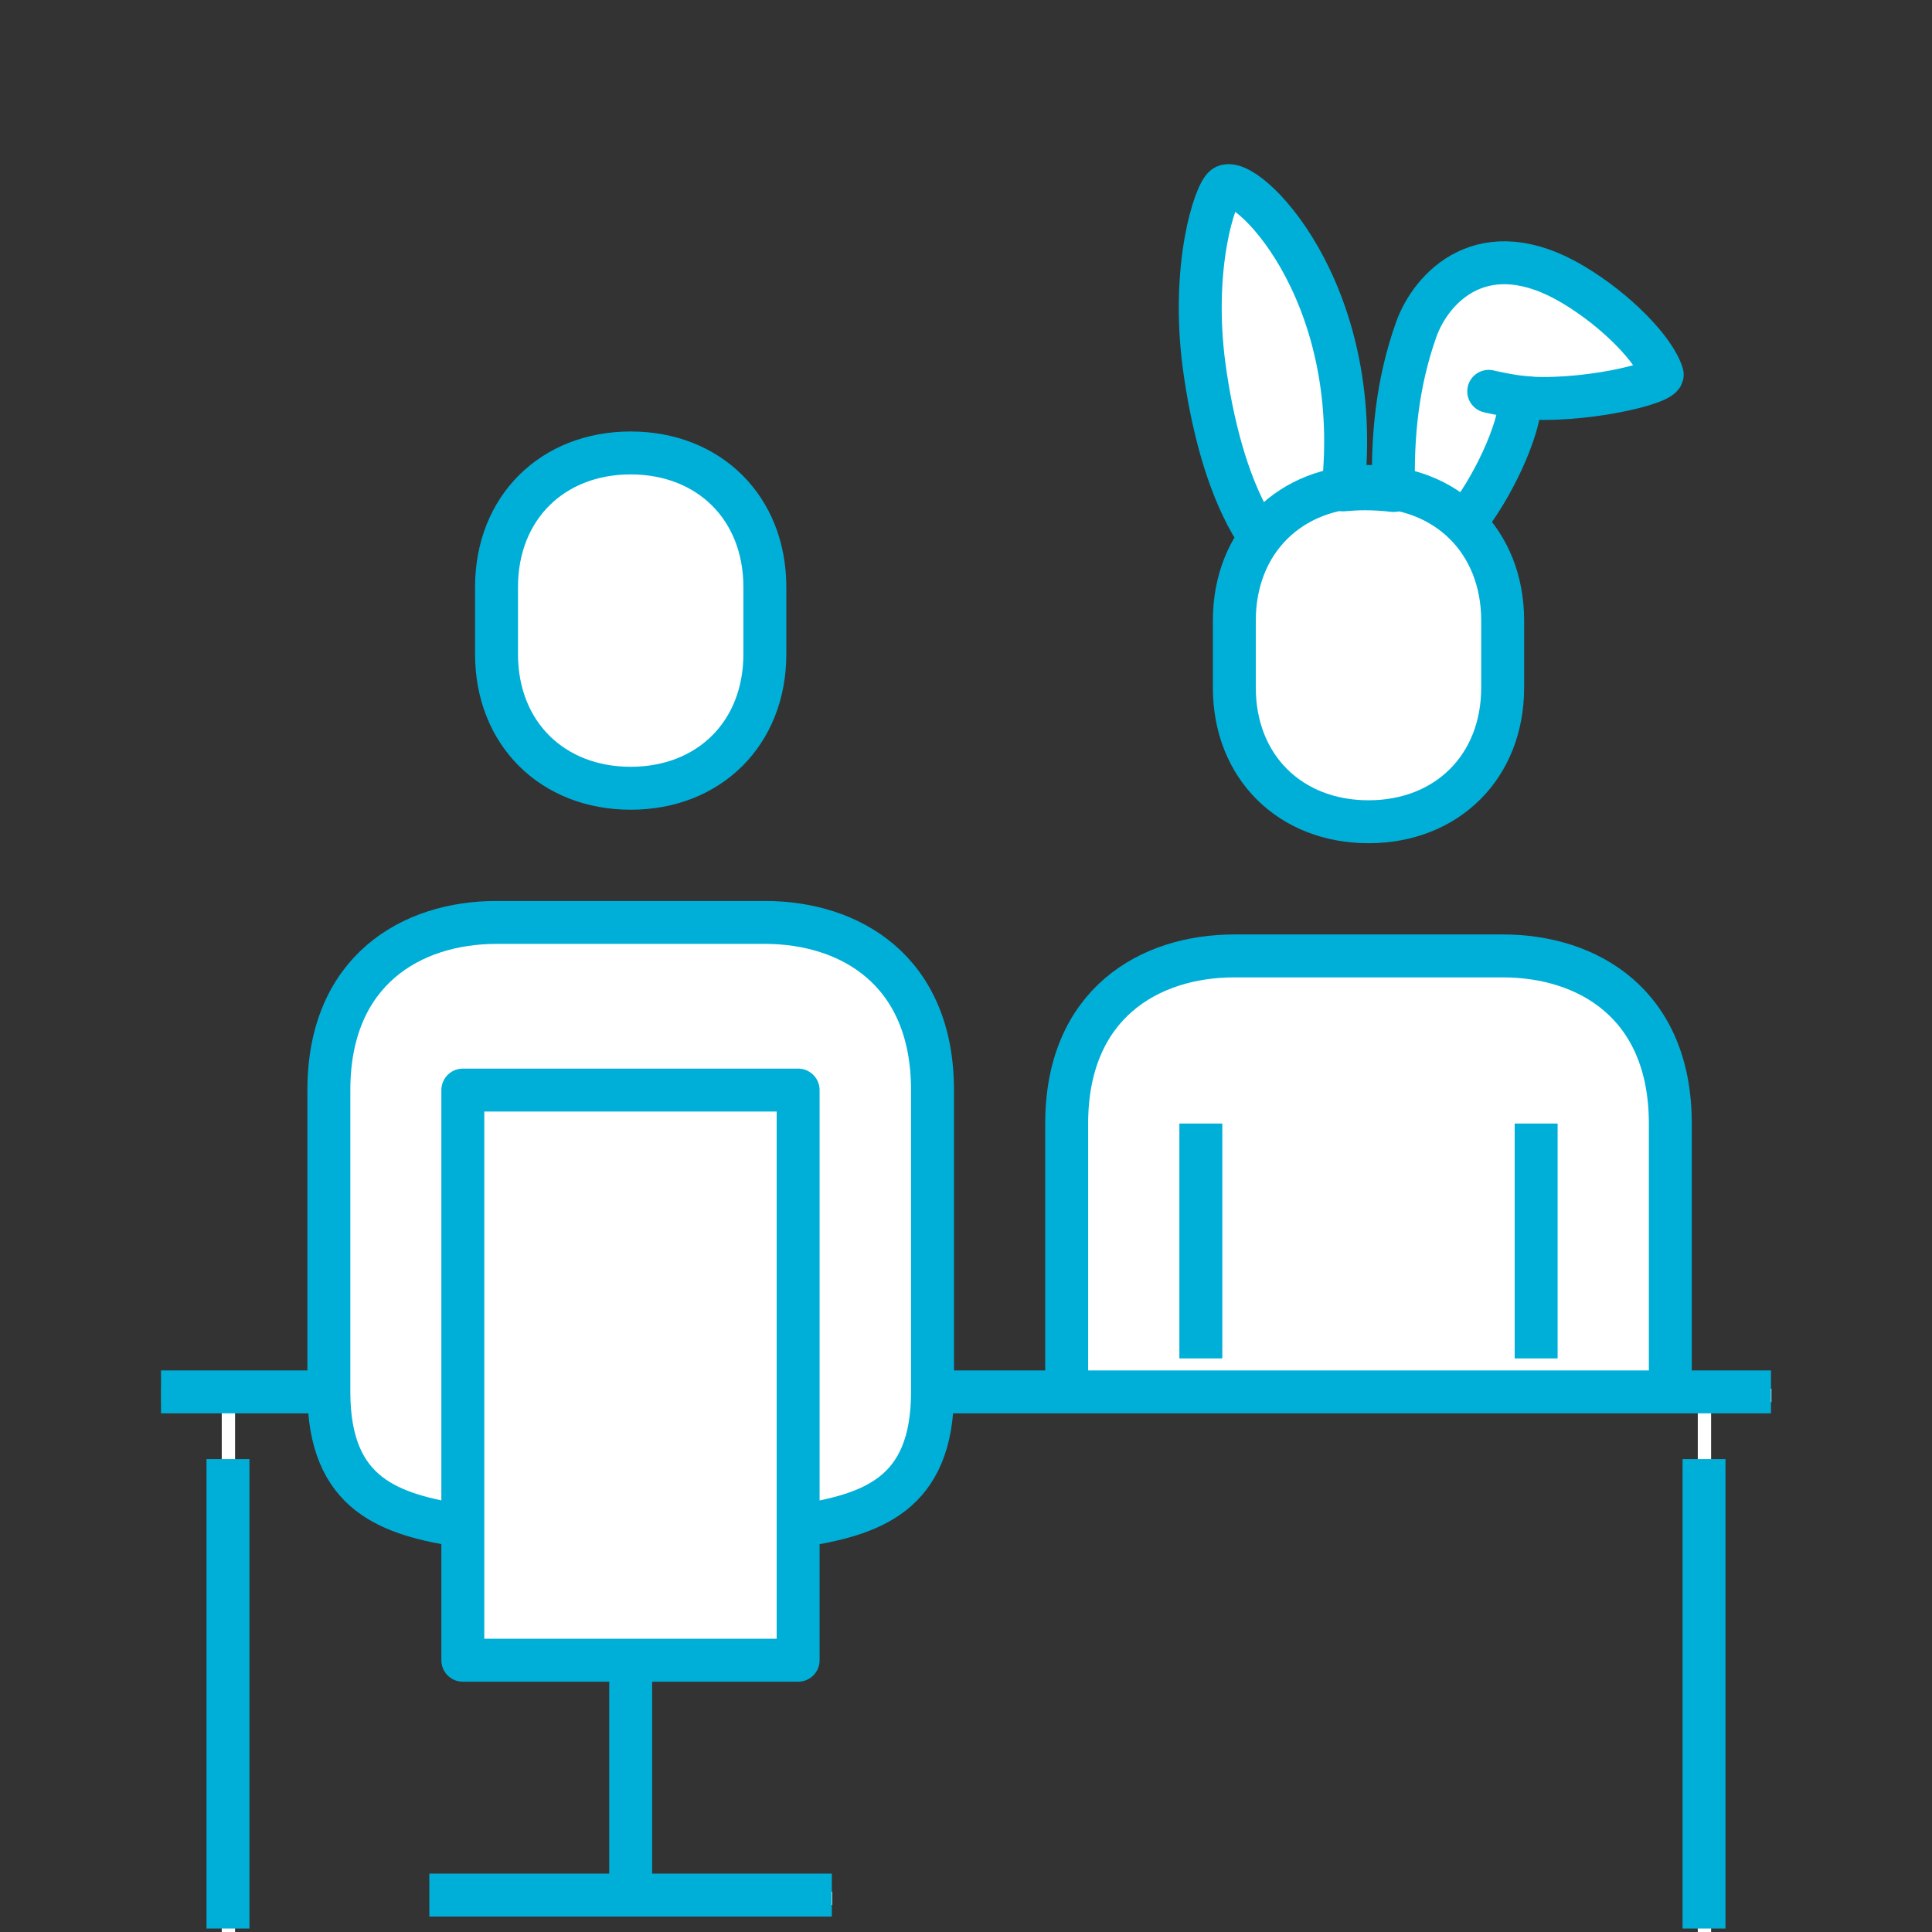 <?xml version="1.0" encoding="UTF-8"?><svg id="_レイヤー_2" xmlns="http://www.w3.org/2000/svg" xmlns:xlink="http://www.w3.org/1999/xlink" viewBox="0 0 90 90"><rect x="0" y="0" width="90" height="90" fill="#333333" stroke="none"/><defs><style>.cls-1,.cls-2,.cls-3{fill:none;}.cls-4{fill:#fff;}.cls-2,.cls-3{stroke:#00afd8;stroke-linejoin:round;stroke-width:2px;}.cls-3{fill-rule:evenodd;stroke-linecap:round;}.cls-5{clip-path:url(#clippath);}</style><clipPath id="clippath"><rect class="cls-1" width="90" height="90"/></clipPath></defs><g id="_レイヤー_1-2"><g class="cls-5"><path class="cls-4" d="M78.12,64.69v-12.19c0-5.99-4.2-8.12-8.12-8.12h-12.5c-3.93,0-8.12,2.14-8.12,8.12v12.19h-5.62v-13.75c0-5.99-4.2-8.12-8.12-8.12h-12.5c-3.93,0-8.12,2.14-8.12,8.12v13.75h-7.5v.62h2.81v24.69h.62v-24.69h4.08c.13,4.69,3.11,5.68,6.24,6.2v5.99c0,.17.14.31.31.31h7.5v10.31h-9.06v.62h18.75v-.62h-9.06v-10.31h7.5c.17,0,.31-.14.31-.31v-5.99c3.13-.52,6.11-1.51,6.24-6.2h35.33v24.69h.62v-24.69h2.81v-.62h-4.38Z"/><path class="cls-4" d="M29.38,37.19c3.86,0,6.56-2.7,6.56-6.56v-3.12c0-3.86-2.7-6.56-6.56-6.56s-6.56,2.7-6.56,6.56v3.12c0,3.86,2.7,6.56,6.56,6.56Z"/><path class="cls-4" d="M58.04,24.72l.27.48c-.71,1.06-1.12,2.36-1.12,3.85v3.12c0,3.86,2.7,6.56,6.56,6.56s6.56-2.7,6.56-6.56v-3.12c0-1.86-.64-3.44-1.72-4.59.03-.02.07-.02.09-.05,1.27-1.7,2.32-4.06,2.44-5.42.02,0,.04,0,.05,0h.01s0,0,0,0c2.43.14,5.97-.53,6.45-1.13.09-.11.12-.25.08-.38-.4-1.25-2.22-3.11-4.25-4.33-1.79-1.08-3.43-1.36-4.88-.83-1.55.56-2.53,1.95-2.92,3.07-.77,2.18-1.11,4.47-1.08,7.17-.28-.03-.56-.08-.85-.08s-.56.04-.83.07c.7-7.79-3.07-12.76-4.94-13.85-.59-.35-.93-.26-1.11-.13-.59.42-1.69,3.97-1.07,8.62.29,2.15.91,5.21,2.24,7.51Z"/><path class="cls-2" d="M77.81,64.84v-12.5c0-5.58-3.84-7.81-7.81-7.81h-12.5c-3.97,0-7.81,2.24-7.81,7.81v12.5"/><line class="cls-2" x1="71.56" y1="63.28" x2="71.56" y2="52.34"/><line class="cls-2" x1="55.94" y1="52.34" x2="55.94" y2="63.28"/><line class="cls-2" x1="7.5" y1="64.84" x2="15.31" y2="64.84"/><line class="cls-2" x1="43.44" y1="64.84" x2="82.5" y2="64.84"/><path class="cls-2" d="M63.75,38.28c3.64,0,6.25-2.55,6.25-6.25v-3.12c0-3.7-2.61-6.25-6.25-6.25s-6.25,2.55-6.25,6.25v3.12c0,3.7,2.61,6.25,6.25,6.25Z"/><path class="cls-2" d="M37.19,71.09c3.36-.53,6.25-1.41,6.25-6.25v-14.06c0-5.58-3.84-7.81-7.81-7.81h-12.5c-3.97,0-7.81,2.24-7.81,7.81v14.06c0,4.84,2.89,5.72,6.25,6.25"/><rect class="cls-2" x="21.56" y="50.78" width="15.62" height="26.56"/><path class="cls-2" d="M29.38,36.72c3.64,0,6.25-2.55,6.25-6.25v-3.12c0-3.7-2.61-6.25-6.25-6.25s-6.25,2.55-6.25,6.25v3.12c0,3.7,2.61,6.25,6.25,6.25Z"/><line class="cls-2" x1="79.38" y1="67.97" x2="79.38" y2="89.84"/><line class="cls-2" x1="10.62" y1="67.97" x2="10.62" y2="89.84"/><line class="cls-2" x1="29.38" y1="77.34" x2="29.38" y2="88.28"/><line class="cls-2" x1="20" y1="88.28" x2="38.75" y2="88.28"/><path class="cls-3" d="M68.44,24.08c1.36-1.82,2.44-4.41,2.38-5.57,2.78.28,6.75-.65,6.61-1.08-.37-1.17-2.16-2.98-4.11-4.15-4.22-2.54-6.66.13-7.35,2.08-.88,2.48-1.12,4.97-1.05,7.49-.43-.05-.87-.08-1.32-.08-.35,0-.7.02-1.04.05,1.03-9.37-4.59-14.78-5.52-14.12-.44.32-1.56,3.69-.95,8.32.36,2.68,1.06,5.42,2.21,7.4"/><path class="cls-3" d="M71.19,18.53c-.71-.03-1.84-.3-1.84-.3"/></g></g></svg>
